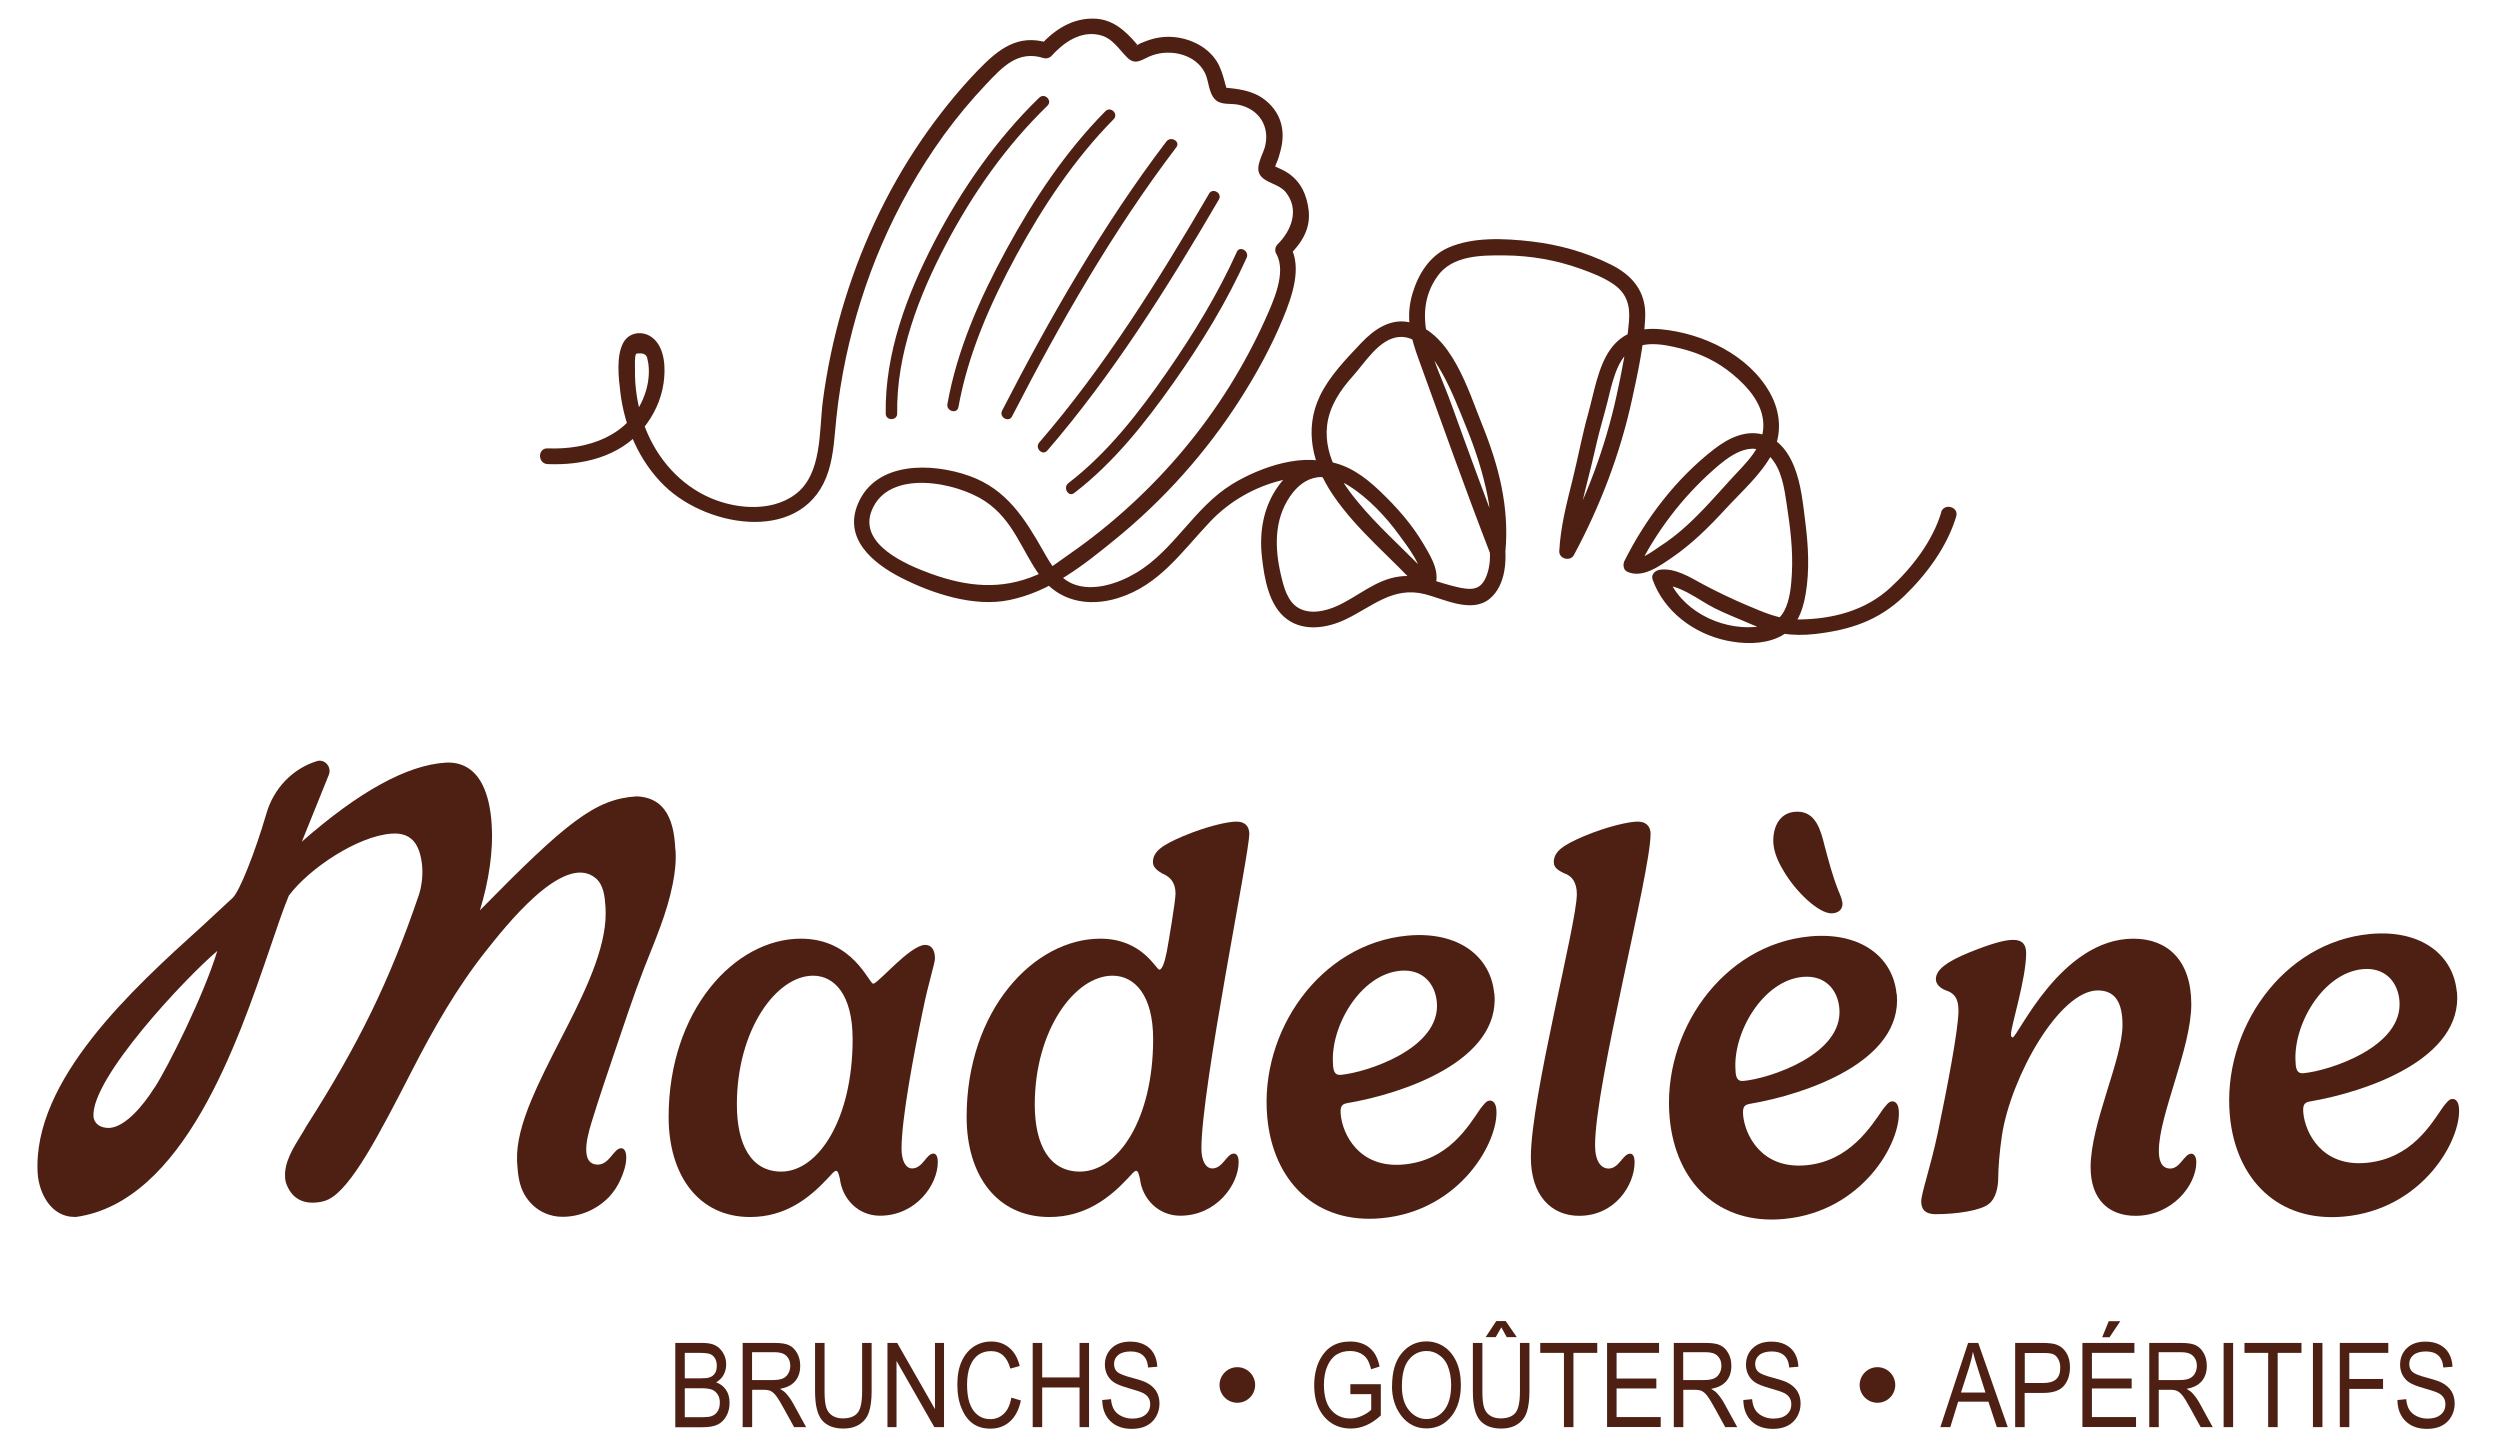 <svg xmlns="http://www.w3.org/2000/svg" id="Calque_1" data-name="Calque 1" viewBox="0 0 228.94 132.08"><defs><style>      .cls-1 {        fill: none;      }      .cls-2 {        fill: #4d2013;      }    </style></defs><g><path class="cls-2" d="M168.73,82.76c0,.53-.39.88-1.02.88-1.17,0-3.28-1.97-4.42-3.96-.61-1.02-.9-1.9-.9-2.7,0-1.34.63-2.65,2.21-2.65,1.7,0,2.14,1.73,2.48,3.09.34,1.29.75,2.84,1.26,4.11.32.73.39,1.07.39,1.24Z"></path><g><path class="cls-2" d="M79.98,90.08c.41,0,3.38-3.55,4.74-3.55.58,0,.9.46.9,1.24,0,.44-.61,2.29-1.09,4.67-.88,4.21-1.97,10.04-1.97,12.74,0,1.14.39,1.82.97,1.82.97,0,1.31-1.36,1.94-1.36.17,0,.41.12.41.78,0,2.07-1.99,4.91-5.3,4.91-1.99,0-3.45-1.53-3.67-3.4-.1-.39-.17-.71-.34-.71-.19,0-.36.27-.83.75-1.6,1.7-3.77,3.48-7.05,3.48-4.72,0-7.46-3.82-7.46-9.16,0-9.77,6.05-16.33,12.11-16.33,4.81,0,6.22,4.13,6.64,4.13ZM67.48,101.14c0,3.74,1.34,6.15,4.06,6.15,3.38,0,6.54-4.76,6.54-12.13,0-4.04-1.65-5.81-3.62-5.81-3.38,0-6.98,4.98-6.98,11.79Z"></path><path class="cls-2" d="M114.4,76.4c0,1.85-4.38,23.17-4.38,28.78,0,1.14.41,1.82,1,1.82.97,0,1.31-1.36,1.97-1.36.17,0,.44.12.44.78,0,2.07-2.04,4.91-5.35,4.91-1.99,0-3.48-1.53-3.69-3.4-.1-.39-.17-.71-.34-.71-.19,0-.36.27-.83.75-1.6,1.7-3.82,3.48-7.12,3.48-4.81,0-7.58-3.82-7.58-9.16,0-9.77,6.15-16.33,12.25-16.33,3.84,0,5.1,2.84,5.4,2.84.24,0,.49-.66.68-1.65.17-.9.8-4.67.8-5.3,0-1.05-.49-1.56-1.24-1.87-.41-.24-.83-.56-.83-1.02,0-1,.88-1.58,2.75-2.38,2.14-.9,4.08-1.34,4.89-1.34.73,0,1.19.36,1.19,1.17ZM94.76,101.14c0,3.74,1.36,6.15,4.13,6.15,3.48,0,6.71-4.76,6.71-12.13,0-4.04-1.7-5.81-3.72-5.81-3.45,0-7.12,4.98-7.12,11.79Z"></path><path class="cls-2" d="M136.85,90.97c.57,6.17-8.34,9.18-13.48,10.05-.48.09-.66.28-.59,1.05.16,1.74,1.63,4.95,5.76,4.57s5.93-3.52,7.05-5.14c.31-.37.5-.68.81-.71s.58.22.63.8c.26,2.88-3.27,9.31-10.54,9.97-5.98.55-9.9-3.37-10.44-9.25-.72-7.84,4.82-15.89,12.85-16.63,4.72-.43,7.62,1.96,7.93,5.28ZM122.07,97.54c.05.58.18.94.72.89,2.32-.21,9.18-2.4,8.79-6.66-.15-1.67-1.28-3.06-3.36-2.87-3.68.34-6.46,5.2-6.14,8.64Z"></path><path class="cls-2" d="M151.15,76.4c0,3.55-5.08,22.83-5.08,28.49,0,1.48.56,2.12,1.24,2.12.97,0,1.31-1.36,1.97-1.36.17,0,.41.12.41.78,0,2.07-1.77,4.91-5.08,4.91-2.53,0-4.42-1.85-4.42-5.35,0-5.52,4.21-21.39,4.21-24.11,0-1.07-.44-1.68-1.19-1.92-.41-.22-.92-.44-.92-1,0-1,.88-1.58,2.75-2.38,2.14-.9,4.13-1.34,4.93-1.34.71,0,1.19.36,1.19,1.17Z"></path><path class="cls-2" d="M185.55,87.24c0,2.38-1.39,6.73-1.39,7.44,0,.19.02.32.15.32.46,0,4.4-9.04,11.06-9.04,3.11,0,5.3,1.97,5.3,6s-2.97,10.14-2.97,13.42c0,.73.15,1.63,1.05,1.63s1.29-1.36,1.92-1.36c.22,0,.46.22.46.78,0,2.11-2.21,4.91-5.57,4.91-2.41,0-4.11-1.46-4.11-4.45,0-4.01,2.92-9.87,2.92-13.03,0-2.07-.68-3.16-2.26-3.16-3.52,0-7.95,7.9-8.78,13.27-.22,1.48-.34,3.01-.34,3.89s-.24,1.92-.85,2.38c-.71.61-2.94.95-4.86.95-1.12,0-1.34-.58-1.34-1.17,0-.75.83-3.06,1.51-6.25.85-4.08,1.9-9.5,1.9-11.23,0-1.26-.53-1.65-1.17-1.85-.41-.17-.9-.49-.9-1.02,0-.87,1-1.6,3.01-2.43,2.19-.88,3.31-1.17,4.08-1.17.9,0,1.17.51,1.17,1.17Z"></path><path class="cls-2" d="M225,90.82c.57,6.17-8.34,9.18-13.48,10.05-.48.09-.66.28-.59,1.05.16,1.74,1.63,4.95,5.76,4.57s5.93-3.52,7.05-5.14c.31-.37.5-.68.81-.71s.58.22.63.8c.26,2.88-3.27,9.31-10.54,9.97-5.98.55-9.9-3.37-10.44-9.25-.72-7.84,4.82-15.89,12.85-16.63,4.72-.43,7.62,1.96,7.93,5.28ZM210.22,97.39c.05.58.18.94.72.89,2.32-.21,9.18-2.4,8.79-6.66-.15-1.67-1.28-3.06-3.36-2.87-3.68.34-6.46,5.2-6.14,8.64Z"></path><path class="cls-2" d="M61.85,77.86c-.09-1.57-.3-4.83-3.56-4.93-3.78.23-6.41,2.36-14.34,10.43.83-2.72,1.23-5.48,1.08-7.8-.09-1.53-.38-2.78-.86-3.72-.71-1.4-1.88-2.09-3.36-2-3.54.22-7.96,2.66-13.17,7.24l2.47-6.12c.14-.34.07-.74-.19-1.01-.23-.26-.6-.36-.93-.24-2.2.69-3.93,2.49-4.59,4.78-1.05,3.59-2.46,7.13-3.09,7.73l-2.85,2.64c-6.19,5.59-15.53,14.06-15.01,22.6.07,1,.42,2,.97,2.73.62.81,1.44,1.25,2.38,1.25.06,0,.12,0,.19,0,9.81-1.41,14.77-15.94,17.74-24.63.65-1.91,1.21-3.57,1.72-4.79,1.84-2.48,6.33-5.48,9.43-5.68.97-.07,1.66.22,2.12.84.37.52.6,1.29.67,2.28.05.86-.07,1.76-.32,2.52-2.67,7.83-5.46,13.58-10.33,21.21-.12.23-.29.51-.48.81-.67,1.09-1.52,2.44-1.43,3.77,0,.2.03.42.12.66.46,1.21,1.35,1.77,2.6,1.7.5-.03.89-.12,1.22-.28,2.12-1,4.7-6.01,7.69-11.83,1.95-3.8,4.13-7.64,6.83-11.02,1.53-1.91,7.02-9.03,9.97-6.59.75.62.85,1.74.91,2.65.02.38.02.77,0,1.16-.23,3.42-2.26,7.37-4.23,11.19-.95,1.86-1.87,3.67-2.58,5.38-.82,1.98-1.35,3.84-1.29,5.49,0,0,.02.36.02.36.06.96.18,1.92.67,2.77.43.74,1.07,1.34,1.85,1.68.51.23,1.06.34,1.62.34,1.59,0,3.12-.65,4.24-1.79.44-.47.8-1,1.06-1.59.28-.62.54-1.34.54-2.04s-.27-.86-.46-.86c-.69,0-1.07,1.5-2.14,1.5-1.9,0-.74-3.33-.45-4.28.59-1.9,1.22-3.78,1.86-5.66.92-2.69,1.8-5.4,2.83-8.06,1-2.55,2.09-5.01,2.62-7.72.2-1.01.32-2.05.25-3.09ZM14.15,99.59c-1.07,1.73-2.71,3.6-4.11,3.7h-.11c-.67,0-1.31-.32-1.37-1.07-.21-3.47,8.36-12.61,11.34-15.14-1.22,4.03-4.49,10.58-5.74,12.52Z"></path><path class="cls-1" d="M54.73,88.68c-.42.58-.78,1.21-1.06,1.87"></path><line class="cls-1" x1="51.76" y1="107.89" x2="51.28" y2="109.31"></line><path class="cls-2" d="M173.7,91.04c.57,6.17-8.34,9.18-13.48,10.05-.48.09-.66.28-.59,1.05.16,1.74,1.63,4.95,5.76,4.57,3.97-.36,5.93-3.52,7.05-5.14.31-.37.5-.68.81-.71s.58.22.63.8c.26,2.88-3.27,9.31-10.54,9.97-5.98.55-9.9-3.37-10.44-9.25-.72-7.84,4.82-15.89,12.85-16.63,4.72-.43,7.62,1.96,7.93,5.28ZM158.93,98.1c.05.58.18.94.72.89,2.32-.21,9.18-2.4,8.79-6.66-.15-1.67-1.28-3.06-3.36-2.87-3.68.34-6.46,5.2-6.14,8.64Z"></path><path class="cls-2" d="M61.84,130.69v-7.71h2.47c.5,0,.9.07,1.19.22.29.15.53.38.72.7.19.32.28.66.28,1.05,0,.35-.08.67-.24.96-.16.28-.39.51-.68.68.38.13.68.36.9.68.22.32.33.72.33,1.19s-.1.88-.3,1.23c-.2.35-.46.61-.8.77-.33.16-.79.24-1.37.24h-2.51ZM62.71,126.22h1.43c.37,0,.64-.02.8-.07.23-.07.4-.2.52-.37.12-.17.18-.41.18-.71,0-.28-.06-.51-.17-.69s-.26-.31-.44-.38-.52-.11-1-.11h-1.32v2.33ZM62.71,129.78h1.64c.36,0,.63-.03.8-.09.25-.09.44-.24.57-.45s.2-.47.2-.79c0-.29-.06-.54-.19-.74s-.29-.35-.5-.44c-.21-.09-.54-.14-.99-.14h-1.53v2.65Z"></path><path class="cls-2" d="M68.01,130.69v-7.71h2.92c.61,0,1.06.07,1.35.22.29.14.53.38.72.72.19.33.28.72.28,1.16,0,.58-.16,1.05-.47,1.41-.32.36-.77.59-1.38.69.24.14.43.28.56.43.26.29.49.62.68.98l1.15,2.1h-1.1l-.88-1.6c-.34-.63-.6-1.05-.77-1.27-.17-.22-.34-.36-.5-.44-.16-.08-.39-.11-.68-.11h-1.01v3.42h-.87ZM68.88,126.38h1.87c.41,0,.72-.05.93-.14.21-.09.38-.24.5-.45.12-.2.19-.44.19-.71,0-.39-.12-.69-.36-.92s-.59-.33-1.06-.33h-2.08v2.55Z"></path><path class="cls-2" d="M78.95,122.98h.87v4.45c0,.75-.08,1.36-.23,1.84-.15.48-.43.86-.83,1.13-.4.28-.91.42-1.52.42-.87,0-1.52-.25-1.95-.75s-.65-1.38-.65-2.64v-4.45h.87v4.45c0,.7.06,1.2.17,1.51.11.31.3.55.56.71s.57.24.94.24c.62,0,1.07-.17,1.35-.5.28-.34.42-.99.42-1.97v-4.45Z"></path><path class="cls-2" d="M81.27,130.69v-7.71h.89l3.46,6.06v-6.06h.83v7.71h-.89l-3.46-6.06v6.06h-.84Z"></path><path class="cls-2" d="M92.61,127.99l.88.26c-.19.87-.53,1.51-1.02,1.94s-1.07.64-1.77.64c-.61,0-1.13-.14-1.56-.43-.43-.29-.79-.74-1.06-1.38-.28-.63-.41-1.38-.41-2.24s.14-1.57.41-2.15c.28-.59.65-1.03,1.12-1.33.47-.3,1-.45,1.58-.45.64,0,1.18.19,1.64.57.46.38.78.94.96,1.67l-.86.24c-.29-1.07-.88-1.6-1.76-1.6-.44,0-.82.11-1.14.32-.32.22-.58.55-.77,1.01s-.29,1.03-.29,1.73c0,1.06.19,1.85.58,2.38s.9.79,1.55.79c.47,0,.89-.16,1.23-.49.35-.32.58-.82.69-1.47Z"></path><path class="cls-2" d="M94.57,130.69v-7.71h.87v3.16h3.42v-3.16h.87v7.71h-.87v-3.63h-3.42v3.63h-.87Z"></path><path class="cls-2" d="M100.92,128.21l.82-.08c.04.42.14.75.3.99.15.24.38.43.67.57.29.14.61.22.98.22.52,0,.92-.12,1.21-.36.29-.24.43-.56.43-.95,0-.23-.05-.43-.16-.6-.1-.17-.26-.31-.47-.42-.21-.11-.66-.26-1.36-.46-.62-.18-1.06-.35-1.33-.53s-.47-.41-.61-.68-.22-.59-.22-.93c0-.62.21-1.13.63-1.53s.99-.59,1.7-.59c.49,0,.92.09,1.29.28.37.19.65.45.85.8.2.35.31.76.33,1.22l-.84.07c-.04-.5-.2-.87-.47-1.11s-.65-.36-1.13-.36-.87.11-1.13.32-.39.49-.39.82c0,.31.09.55.29.73.19.17.62.35,1.28.52.65.17,1.11.32,1.37.45.4.2.7.46.91.78.2.32.31.7.31,1.15s-.11.84-.32,1.21-.51.64-.88.83c-.37.19-.82.28-1.34.28-.81,0-1.46-.23-1.95-.7-.48-.47-.74-1.11-.75-1.91Z"></path><path class="cls-2" d="M123.66,127.67v-.91h2.79s0,2.86,0,2.86c-.43.4-.87.7-1.33.9-.46.2-.93.3-1.41.3-.64,0-1.22-.15-1.72-.46-.5-.31-.9-.76-1.2-1.35-.29-.59-.44-1.3-.44-2.14s.15-1.57.44-2.2c.3-.62.68-1.08,1.16-1.38.48-.3,1.05-.44,1.7-.44.48,0,.9.09,1.27.26.36.17.66.42.89.73s.41.75.53,1.3l-.78.25c-.11-.43-.24-.76-.4-.98s-.37-.38-.64-.51c-.26-.12-.56-.18-.89-.18-.48,0-.89.11-1.24.33s-.62.57-.83,1.04c-.21.47-.32,1.04-.32,1.72,0,1.03.22,1.8.67,2.32.45.51,1.03.77,1.75.77.34,0,.7-.08,1.05-.24.36-.16.65-.35.86-.56v-1.43h-1.93Z"></path><path class="cls-2" d="M127.48,126.93c0-1.31.3-2.32.9-3.03.6-.71,1.35-1.06,2.25-1.06.58,0,1.11.16,1.59.47.48.32.86.77,1.14,1.37.28.6.42,1.32.42,2.15,0,1.14-.27,2.07-.81,2.79-.6.79-1.38,1.19-2.34,1.19s-1.75-.41-2.35-1.22c-.54-.74-.81-1.62-.81-2.67ZM128.38,126.95c0,.95.22,1.69.66,2.21s.97.79,1.59.79,1.18-.26,1.61-.79c.43-.53.65-1.31.65-2.34,0-.66-.11-1.26-.33-1.78-.17-.4-.43-.72-.78-.96-.34-.24-.72-.36-1.13-.36-.66,0-1.2.26-1.63.79-.43.53-.64,1.34-.64,2.44Z"></path><path class="cls-2" d="M139.19,122.98h.87v4.45c0,.75-.08,1.36-.23,1.84-.15.48-.43.86-.83,1.13-.4.28-.91.42-1.52.42-.87,0-1.52-.25-1.95-.75s-.65-1.38-.65-2.64v-4.45h.87v4.45c0,.7.06,1.2.17,1.51.11.31.3.55.56.71s.57.24.94.24c.62,0,1.07-.17,1.35-.5.28-.34.42-.99.42-1.97v-4.45ZM137.48,121.56l-.51.89h-.92l.97-1.47h.87l1.01,1.47h-.92l-.49-.89Z"></path><path class="cls-2" d="M143.22,130.69v-6.8h-2.17v-.91h5.22v.91h-2.18v6.8h-.87Z"></path><path class="cls-2" d="M147.17,130.69v-7.71h4.76v.91h-3.89v2.35h3.64v.91h-3.64v2.62h4.04v.91h-4.92Z"></path><path class="cls-2" d="M153.28,130.69v-7.71h2.92c.61,0,1.06.07,1.35.22.29.14.53.38.72.72.19.33.28.72.28,1.16,0,.58-.16,1.05-.47,1.41-.32.36-.77.59-1.38.69.24.14.43.28.56.43.26.29.49.62.68.98l1.15,2.1h-1.1l-.88-1.6c-.34-.63-.6-1.05-.77-1.27-.17-.22-.34-.36-.5-.44-.16-.08-.39-.11-.68-.11h-1.01v3.42h-.87ZM154.15,126.38h1.87c.41,0,.72-.05.93-.14.21-.09.38-.24.5-.45.12-.2.19-.44.19-.71,0-.39-.12-.69-.36-.92s-.59-.33-1.06-.33h-2.08v2.55Z"></path><path class="cls-2" d="M159.63,128.21l.82-.08c.04.42.14.75.3.99.15.24.38.43.67.57.29.14.61.22.98.22.52,0,.92-.12,1.21-.36.29-.24.43-.56.43-.95,0-.23-.05-.43-.16-.6-.1-.17-.26-.31-.47-.42-.21-.11-.66-.26-1.36-.46-.62-.18-1.06-.35-1.33-.53s-.47-.41-.61-.68-.22-.59-.22-.93c0-.62.21-1.13.63-1.53s.99-.59,1.7-.59c.49,0,.92.09,1.29.28.37.19.65.45.85.8.2.35.31.76.33,1.22l-.84.07c-.04-.5-.2-.87-.47-1.11s-.65-.36-1.13-.36-.87.11-1.13.32-.39.49-.39.82c0,.31.09.55.29.73.19.17.62.35,1.28.52.65.17,1.11.32,1.37.45.4.2.7.46.91.78.2.32.31.7.31,1.15s-.11.84-.32,1.21-.51.64-.88.83c-.37.19-.82.28-1.34.28-.81,0-1.46-.23-1.95-.7-.48-.47-.74-1.11-.75-1.91Z"></path><path class="cls-2" d="M177.69,130.69l2.54-7.71h.93l2.7,7.71h-1l-.77-2.33h-2.77l-.72,2.33h-.92ZM179.58,127.52h2.24l-.68-2.13c-.21-.66-.37-1.19-.47-1.6-.08.49-.21.99-.36,1.47l-.73,2.26Z"></path><path class="cls-2" d="M184.54,130.69v-7.71h2.48c.58,0,1.02.05,1.29.15.38.13.68.38.91.74s.34.8.34,1.33c0,.69-.18,1.26-.55,1.7-.37.44-1.01.66-1.91.66h-1.69v3.13h-.87ZM185.42,126.65h1.7c.54,0,.93-.12,1.18-.35.25-.23.37-.58.37-1.05,0-.31-.06-.57-.18-.78-.12-.22-.27-.37-.44-.45-.17-.08-.49-.12-.94-.12h-1.69v2.75Z"></path><path class="cls-2" d="M190.7,130.69v-7.71h4.76v.91h-3.89v2.35h3.64v.91h-3.64v2.62h4.04v.91h-4.92ZM192.51,122.46l.6-1.47h1.06l-.99,1.47h-.67Z"></path><path class="cls-2" d="M196.82,130.69v-7.71h2.92c.61,0,1.06.07,1.35.22.29.14.53.38.72.72.19.33.28.72.28,1.16,0,.58-.16,1.05-.47,1.41-.32.36-.77.59-1.38.69.24.14.43.28.56.43.26.29.49.62.68.98l1.15,2.1h-1.1l-.88-1.6c-.34-.63-.6-1.05-.77-1.27-.17-.22-.34-.36-.5-.44-.16-.08-.39-.11-.68-.11h-1.01v3.42h-.87ZM197.69,126.38h1.87c.41,0,.72-.05.93-.14.21-.09.38-.24.5-.45.12-.2.19-.44.19-.71,0-.39-.12-.69-.36-.92s-.59-.33-1.06-.33h-2.08v2.55Z"></path><path class="cls-2" d="M203.63,130.69v-7.71h.87v7.71h-.87Z"></path><path class="cls-2" d="M207.71,130.69v-6.8h-2.17v-.91h5.22v.91h-2.18v6.8h-.87Z"></path><path class="cls-2" d="M211.81,130.69v-7.71h.87v7.71h-.87Z"></path><path class="cls-2" d="M214.27,130.69v-7.71h4.44v.91h-3.57v2.39h3.09v.91h-3.09v3.5h-.87Z"></path><path class="cls-2" d="M219.53,128.21l.82-.08c.04.42.14.75.3.99.15.24.38.43.67.57.29.14.61.22.98.22.52,0,.92-.12,1.21-.36.29-.24.43-.56.43-.95,0-.23-.05-.43-.16-.6-.1-.17-.26-.31-.47-.42-.21-.11-.66-.26-1.36-.46-.62-.18-1.06-.35-1.33-.53s-.47-.41-.61-.68-.22-.59-.22-.93c0-.62.21-1.13.63-1.53s.99-.59,1.7-.59c.49,0,.92.09,1.29.28.37.19.65.45.85.8.2.35.31.76.33,1.22l-.84.07c-.04-.5-.2-.87-.47-1.11s-.65-.36-1.13-.36-.87.11-1.13.32-.39.49-.39.82c0,.31.09.55.29.73.19.17.62.35,1.28.52.65.17,1.11.32,1.37.45.4.2.7.46.91.78.2.32.31.7.31,1.15s-.11.84-.32,1.21-.51.64-.88.83c-.37.19-.82.28-1.34.28-.81,0-1.46-.23-1.95-.7-.48-.47-.74-1.11-.75-1.91Z"></path><circle class="cls-2" cx="113.31" cy="126.83" r="1.63"></circle><circle class="cls-2" cx="171.93" cy="126.83" r="1.63"></circle></g></g><g><g><path class="cls-2" d="M122.52,42.69c-2.9-1.45-7.18.11-9.69,1.65-3.5,2.15-5.3,6.06-8.82,8.14-1.61.95-3.92,1.74-5.76.99-1.28-.53-2.02-1.79-2.67-2.94-1.71-3.01-3.38-5.73-6.82-6.95s-8.52-1.35-10.18,2.52c-1.38,3.22,1.34,5.48,3.97,6.82,2.86,1.45,6.65,2.7,9.88,2.03,3.75-.77,6.74-3.15,9.65-5.52,4.46-3.62,8.34-7.96,11.44-12.79,1.53-2.39,2.92-4.92,4-7.55.79-1.93,1.75-4.59.63-6.56l-.11.87c1.17-1.15,2-2.46,1.8-4.15-.16-1.35-.67-2.55-1.81-3.35-.42-.29-.87-.48-1.33-.69-.32-.15.07.09.03.19.05-.13.07-.27.13-.39.18-.36.3-.8.4-1.19.44-1.62.17-3.18-1.07-4.37-1.08-1.03-2.33-1.26-3.75-1.4-.42-.04-.08.12-.14-.04-.08-.21-.12-.43-.18-.64-.17-.61-.36-1.22-.7-1.76-.91-1.44-2.68-2.21-4.34-2.24-.81-.01-1.61.17-2.35.48-.14.06-.36.13-.46.21-.44.35-.19-.21.15.34-.1-.16-.27-.3-.39-.44-.99-1.16-2.12-2.17-3.73-2.25-2.03-.1-3.69.97-5.01,2.41l.7-.19c-2.77-.87-4.57.58-6.42,2.49s-3.62,4.12-5.17,6.38c-3.26,4.76-5.71,10.09-7.32,15.63-.78,2.7-1.35,5.45-1.72,8.23s-.03,6.79-2.57,8.64c-2.32,1.7-5.83,1.28-8.25.06-2.71-1.36-4.66-3.83-5.63-6.67-.54-1.59-.8-3.27-.76-4.96,0-.28-.05-1.13.11-1.34.64-.11.98.06,1.03.5.07.26.11.53.12.8.05.86-.1,1.72-.4,2.53-1.37,3.73-5.19,4.98-8.86,4.84-.93-.04-.93,1.4,0,1.44,3.21.13,6.56-.66,8.71-3.22,1-1.2,1.69-2.66,1.91-4.21.19-1.32.14-3.18-.98-4.11-.85-.71-2.16-.59-2.71.42-.67,1.24-.43,3.24-.27,4.56.39,3.18,1.72,6.3,4.04,8.55,4.04,3.93,12.96,5.35,15.03-1.39.48-1.55.54-3.21.71-4.81.19-1.85.49-3.69.87-5.51.75-3.53,1.83-7,3.26-10.32,1.53-3.55,3.44-6.94,5.7-10.07,1.19-1.64,2.49-3.2,3.88-4.67,1.51-1.59,2.91-3.15,5.28-2.4.23.07.53,0,.7-.19,1.11-1.22,2.64-2.33,4.4-1.93,1.2.27,1.76,1.29,2.56,2.08s1.42.08,2.3-.22c1.69-.59,3.97-.09,4.81,1.63.36.74.32,1.79.91,2.4.54.57,1.45.35,2.15.5,1.89.39,2.91,2,2.43,3.85-.19.72-.93,1.84-.45,2.58s1.72.82,2.33,1.55c1.31,1.59.56,3.54-.73,4.81-.23.23-.27.6-.11.87.97,1.71-.31,4.43-1.03,6.04-.95,2.11-2.05,4.15-3.27,6.11-2.5,4-5.55,7.65-9.03,10.84-1.77,1.63-3.65,3.14-5.63,4.51-.94.65-1.88,1.42-2.93,1.88-3.3,1.44-6.45,1.1-9.76-.1-2.26-.82-6.66-2.7-5.39-5.81,1.56-3.82,7.74-2.57,10.36-.83s3.35,4.51,5.03,6.83,4.38,2.9,7.15,2.05c3.81-1.18,5.86-4.29,8.46-7.02,1.75-1.84,4.04-3.16,6.5-3.76,1.27-.31,3.17-.68,4.42-.05.83.41,1.56-.83.73-1.24h0Z"></path><path class="cls-2" d="M95.17,8.94c-3.92,3.8-7.12,8.41-9.63,13.25s-4.51,10.19-4.43,15.68c0,.68,1.06.68,1.05,0-.08-5.43,1.97-10.76,4.47-15.5s5.52-9.03,9.29-12.69c.49-.47-.26-1.21-.74-.74h0Z"></path><path class="cls-2" d="M101.24,10.17c-3.64,3.68-6.58,8.09-9.05,12.63s-4.54,9.21-5.43,14.2c-.12.66.89.94,1.01.28.88-4.91,2.96-9.59,5.33-13.95s5.3-8.79,8.88-12.41c.48-.48-.27-1.22-.74-.74h0Z"></path><path class="cls-2" d="M106.81,12.96c-5.8,7.63-10.66,16.13-15.04,24.64-.31.6.6,1.13.91.53,4.38-8.51,9.24-17.01,15.04-24.64.41-.54-.5-1.06-.91-.53h0Z"></path><path class="cls-2" d="M177.77,46.92c-.79,2.63-2.66,5.06-4.65,6.89-2.3,2.12-5.28,2.88-8.37,2.92-1.78.02-3.17-.63-4.77-1.3-1.39-.59-2.73-1.23-4.06-1.94-1.16-.63-2.51-1.49-3.89-1.32-.42.05-.87.42-.69.91,1.05,2.92,3.77,4.94,6.76,5.58,1.52.32,3.26.37,4.71-.27,1.66-.73,2.27-2.35,2.55-4.03.36-2.15.24-4.33-.03-6.49-.22-1.73-.38-3.54-1.04-5.17-.49-1.21-1.28-2.34-2.55-2.81-1.72-.64-3.43.2-4.78,1.25-3.46,2.68-6.25,6.33-8.2,10.23-.16.32-.11.82.26.99,1.38.63,2.95-.52,4.05-1.27,1.85-1.26,3.43-2.83,4.94-4.47s3.27-3.17,4.28-5.08c.94-1.8.77-3.82-.21-5.57-1.95-3.48-6.17-5.47-10.02-5.82-1.88-.17-3.49.28-4.61,1.87s-1.48,3.95-2,5.81c-.57,2.04-.95,4.12-1.46,6.17-.54,2.17-1.08,4.22-1.2,6.47-.04.71,1.01.98,1.34.36,2.42-4.51,4.24-9.27,5.33-14.28.53-2.43,1.09-4.99,1.2-7.48.1-2.35-1.15-3.86-3.18-4.86-2.27-1.12-4.73-1.81-7.24-2.1s-5.36-.42-7.61.57c-1.7.74-2.74,2.41-3.26,4.13-.68,2.22-.22,3.99.55,6.11,2.15,5.93,4.26,11.87,6.53,17.74.29.76,1.34.64,1.41-.19.36-4.07-.61-7.82-2.14-11.6-1.26-3.11-2.78-8.34-6.51-9.32-1.8-.48-3.37.6-4.55,1.85-1.38,1.46-2.93,3.05-3.8,4.88-1.46,3.07-.65,6.29,1.18,9.01,2.26,3.35,5.47,5.84,8.13,8.83.29.33.93.26,1.13-.15.7-1.45-.19-2.86-.92-4.11-1.1-1.87-2.47-3.41-4.03-4.9-1.39-1.32-2.9-2.43-4.85-2.71-1.83-.26-3.38.8-4.42,2.23-1.38,1.9-1.78,4.22-1.52,6.52.21,1.92.62,4.47,2.29,5.7,1.57,1.16,3.7.82,5.35.03,2.47-1.17,4.34-3.06,7.28-2.32,1.76.45,4.28,1.78,5.93.43,1.5-1.24,1.61-3.61,1.34-5.38-.14-.91-1.53-.53-1.39.38.15.96.12,2-.24,2.91-.48,1.22-1.22,1.31-2.43,1.07-1.85-.38-3.56-1.27-5.5-1.03-2.19.27-3.79,1.81-5.72,2.69-1.05.48-2.45.81-3.52.22s-1.4-1.98-1.66-3.09c-.56-2.42-.62-5,.83-7.13s3.39-2.25,5.42-.98c1.73,1.08,3.41,2.86,4.59,4.5.62.86,2.46,3.15,1.93,4.24l1.13-.15c-1.96-2.2-4.21-4.11-6.16-6.32s-3.85-4.83-3.5-7.82c.21-1.76,1.21-3.23,2.36-4.51s2.42-3.43,4.24-3.58,3.16,1.94,3.92,3.29c.9,1.61,1.58,3.38,2.27,5.09.82,2.02,1.47,4.04,1.9,6.17.35,1.73.35,3.28.19,5.04l1.41-.19c-1.71-4.43-3.34-8.89-4.95-13.35-1.33-3.69-3.86-7.92-1.23-11.62,1.36-1.92,4.04-1.92,6.18-1.9,2.35.02,4.69.43,6.9,1.22,1.03.37,2.1.78,3.01,1.4,1.26.85,1.57,2,1.44,3.45-.19,2.24-.64,4.51-1.12,6.71-1.06,4.89-2.82,9.53-5.18,13.93l1.34.36c.16-3.1,1.15-6.1,1.82-9.11.29-1.28.62-2.55.98-3.81.45-1.58.76-3.84,1.89-5.08,1.27-1.38,3.37-.95,4.99-.55,1.79.44,3.39,1.2,4.8,2.38s2.76,2.71,2.79,4.62c.03,2.05-1.63,3.51-2.91,4.91-1.35,1.48-2.67,3.01-4.16,4.36-.77.7-1.59,1.34-2.47,1.9-.42.27-1.69,1.26-2.22,1.02l.26.99c1.71-3.42,4.02-6.48,6.89-9.03,1.35-1.21,3.56-2.98,5.22-1.23,1.07,1.13,1.31,2.89,1.53,4.36.32,2.1.59,4.22.47,6.35-.06,1.1-.17,2.41-.7,3.41-.55,1.05-1.6,1.38-2.72,1.47-3.21.25-6.85-1.59-7.97-4.72l-.69.91c1.66-.22,3.57,1.37,4.99,2.08,1.09.55,2.24.98,3.35,1.47,1.93.86,3.77,1.14,5.88.9,3.2-.37,5.79-1.22,8.14-3.47,2.06-1.98,3.94-4.53,4.77-7.29.27-.89-1.12-1.27-1.39-.38h0Z"></path></g><path class="cls-2" d="M113.26,23.08c-1.73,3.83-3.95,7.47-6.34,10.92-2.57,3.72-5.47,7.47-9.08,10.24-.53.41,0,1.32.53.91,3.6-2.76,6.48-6.4,9.08-10.08s4.89-7.43,6.71-11.46c.28-.61-.63-1.15-.91-.53h0Z"></path><path class="cls-2" d="M110.72,17.74c-4.61,7.89-9.56,15.85-15.55,22.78-.44.51.3,1.26.74.74,6.04-7,11.06-15.03,15.71-22.99.34-.58-.57-1.11-.91-.53h0Z"></path></g></svg>